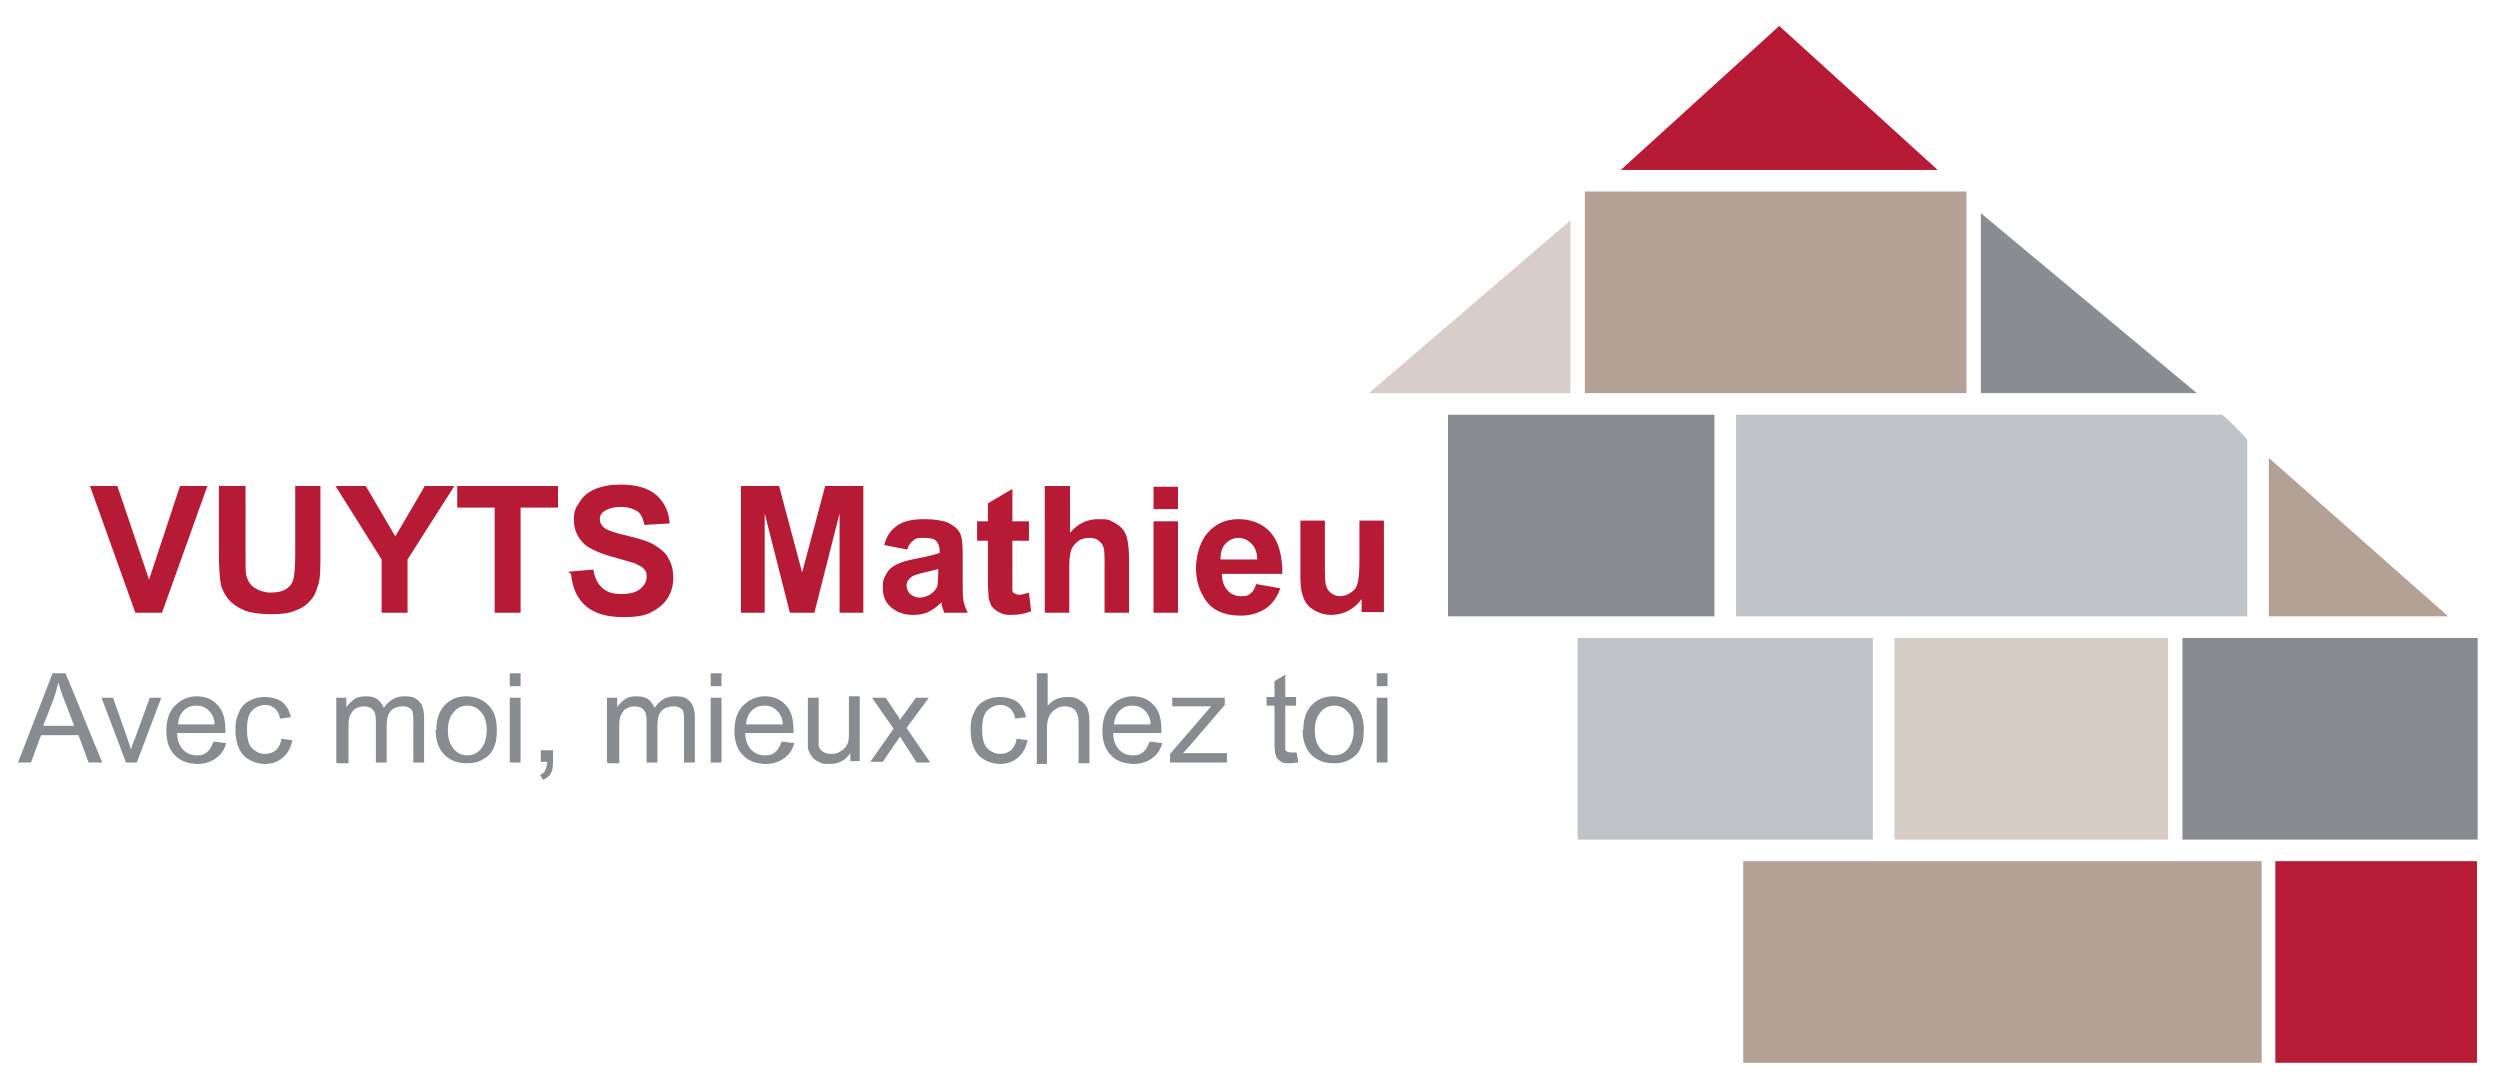 <svg xmlns="http://www.w3.org/2000/svg" id="Calque_1" version="1.1" viewBox="0 0 347.2 150.5"><defs><style>.st3{fill:#b61a35}.st4{fill:#888c91}.st10{fill:#b4a196}</style></defs><g id="Artboard1"><g id="Calque_11" data-name="Calque_1"><path style="fill:#b4a095" d="M242.1 119.6h72v28h-72z"/><path style="fill:#878b90" d="M303.1 88.6h41v28h-41z"/><path style="fill:#b71b35" d="M316 119.6h28v28h-28z"/><path d="M312.1 85.6h-71v-28h67.5c.2 0 3.5 3.3 3.5 3.5v24.5Z" style="fill:#c0c3c7"/><path style="fill:#bfc2c6" d="M219.1 88.6h41v28h-41z"/><path style="fill:#d6ccc6" d="M263.1 88.6h38v28h-38z"/><path class="st4" d="M201.1 57.6h37v28h-37z"/><path class="st10" d="M340 85.6h-24.9v-22l24.9 22z"/><path class="st3" d="m247.1 3.6 22 20h-44l22-20z"/><path class="st10" d="M220.1 26.6h53v28h-53z"/><path style="fill:#8a8e92" d="M305.1 54.6h-30v-25l30 25z"/><path d="M218.1 30.6v24h-28c9-7.7 28-24 28-24Z" style="fill:#d8cdc8"/></g></g><path class="st3" d="m18.8 85.1-6.3-17.6h3.8l4.4 13 4.3-13h3.8l-6.3 17.6h-3.8ZM30.6 67.5h3.5V77c0 1.5 0 2.5.1 2.9.2.7.5 1.3 1.1 1.7s1.4.7 2.3.7 1.8-.2 2.3-.6c.5-.4.8-.9.9-1.5.1-.6.2-1.6.2-3v-9.7h3.5v9.2c0 2.1 0 3.6-.3 4.5s-.5 1.6-1.1 2.2c-.5.6-1.2 1.1-2.1 1.4-.9.4-2 .5-3.4.5s-3-.2-3.8-.6c-.9-.4-1.6-.9-2.1-1.5s-.8-1.3-1-1.9c-.2-1-.3-2.5-.3-4.5v-9.4ZM53 85.1v-7.4l-6.4-10.2h4.2l4.1 7 4.1-7h4.1l-6.5 10.2v7.4h-3.5ZM68.7 85.1V70.5h-5.2v-3h14v3h-5.2v14.6h-3.5ZM78.9 79.4l3.5-.3c.2 1.2.6 2 1.3 2.6s1.5.8 2.6.8 2-.2 2.6-.7.9-1 .9-1.7-.1-.8-.4-1.1c-.2-.3-.7-.5-1.3-.8-.4-.1-1.4-.4-2.8-.8-1.9-.5-3.2-1.1-4-1.7-1.1-1-1.6-2.1-1.6-3.5s.3-1.7.8-2.5 1.2-1.4 2.2-1.8 2.1-.6 3.5-.6c2.2 0 3.9.5 5 1.5s1.7 2.3 1.8 3.9l-3.5.2c-.2-.9-.5-1.6-1-1.9s-1.2-.6-2.2-.6-1.8.2-2.4.6c-.4.3-.6.6-.6 1.1s.2.8.5 1.1c.4.4 1.5.8 3.3 1.2 1.7.4 3 .8 3.8 1.3s1.5 1 1.9 1.8c.5.8.7 1.7.7 2.8s-.3 2-.8 2.8c-.6.9-1.4 1.5-2.4 2s-2.3.6-3.8.6c-2.2 0-3.9-.5-5.1-1.5-1.2-1-1.9-2.5-2.1-4.5ZM102.9 85.1V67.5h5.3l3.2 12 3.2-12h5.3v17.6h-3.3V71.3l-3.5 13.8h-3.4l-3.5-13.8v13.8h-3.3ZM125.9 76.3l-3.1-.6c.3-1.2.9-2.1 1.8-2.7.8-.6 2.1-.9 3.7-.9s2.6.2 3.4.5c.7.4 1.3.8 1.6 1.4.3.5.4 1.6.4 3v3.9c0 1.1 0 1.9.1 2.5.1.5.3 1.1.6 1.7h-3.3c0-.2-.2-.6-.3-1 0-.2 0-.3-.1-.4-.6.6-1.2 1-1.8 1.3s-1.4.4-2.1.4c-1.3 0-2.3-.4-3.1-1.1-.8-.7-1.1-1.6-1.1-2.7s.2-1.4.5-1.9c.3-.6.8-1 1.4-1.3.6-.3 1.5-.6 2.7-.8 1.6-.3 2.7-.6 3.3-.8v-.3c0-.6-.2-1.1-.5-1.4-.3-.3-.9-.4-1.8-.4s-1.1.1-1.4.4c-.3.2-.6.6-.8 1.2Zm4.5 2.7c-.4.1-1.1.3-2 .5-.9.2-1.5.4-1.8.6-.4.3-.7.7-.7 1.2s.2.9.5 1.2c.4.3.8.5 1.3.5s1.2-.2 1.7-.6c.4-.3.7-.7.8-1.1 0-.3.1-.8.1-1.6V79ZM142.9 72.4v2.7h-2.3V82c0 .2.1.3.3.4.2.1.3.2.6.2s.8-.1 1.4-.3l.3 2.6c-.8.3-1.7.5-2.7.5s-1.2-.1-1.6-.3c-.5-.2-.8-.5-1.1-.8-.2-.3-.4-.8-.5-1.3 0-.4-.1-1.2-.1-2.4v-5.5h-1.5v-2.7h1.5v-2.5l3.4-2v4.5h2.3ZM148.6 67.5V74c1.1-1.3 2.4-1.9 3.9-1.9s1.5.1 2.1.4c.6.3 1.1.7 1.4 1.1.3.4.5.9.6 1.5.1.5.2 1.4.2 2.5v7.5h-3.4v-6.7c0-1.3 0-2.2-.2-2.5-.1-.4-.4-.6-.7-.9-.3-.2-.7-.3-1.2-.3s-1.1.1-1.5.4c-.4.3-.8.7-1 1.2-.2.5-.3 1.4-.3 2.4v6.4h-3.4V67.5h3.4ZM160.2 70.7v-3.1h3.4v3.1h-3.4Zm0 14.4V72.4h3.4v12.7h-3.4ZM174.4 81.1l3.4.6c-.4 1.2-1.1 2.2-2 2.8-.9.6-2.1 1-3.5 1-2.2 0-3.9-.7-4.9-2.2-.8-1.2-1.3-2.6-1.3-4.4s.6-3.8 1.7-5c1.1-1.2 2.5-1.8 4.2-1.8s3.4.6 4.5 1.9c1.1 1.3 1.6 3.2 1.6 5.7h-8.4c0 1 .3 1.8.8 2.3.5.6 1.2.8 1.9.8s1-.1 1.3-.4c.4-.3.6-.8.8-1.4Zm.2-3.4c0-1-.3-1.7-.8-2.2-.5-.5-1.1-.8-1.8-.8s-1.3.3-1.8.8-.7 1.3-.7 2.2h5ZM189.1 85.1v-1.9c-.5.7-1.1 1.2-1.8 1.6-.8.4-1.6.6-2.4.6s-1.6-.2-2.3-.6-1.2-.9-1.5-1.6-.5-1.6-.5-2.8v-8.1h3.4v5.8c0 1.8 0 2.9.2 3.3.1.4.3.7.7 1 .3.2.7.4 1.2.4s1.1-.2 1.5-.5c.5-.3.8-.7.9-1.2.2-.5.3-1.6.3-3.4v-5.4h3.4V85h-3.1Z"/><path class="st4" d="m2.5 105.9 4.8-12.4h1.8l5.1 12.4h-1.9l-1.4-3.8H5.7l-1.4 3.8H2.6Zm3.6-5.1h4.2L9 97.4c-.4-1-.7-1.9-.9-2.6-.2.8-.4 1.6-.7 2.4L6 100.8ZM17.5 105.9l-3.4-9h1.6l1.9 5.4.6 1.8c.1-.5.3-1 .6-1.7l2-5.5h1.6l-3.4 9h-1.4ZM29.8 103l1.6.2c-.2.9-.7 1.6-1.4 2.1s-1.5.8-2.6.8-2.4-.4-3.1-1.2c-.8-.8-1.2-1.9-1.2-3.4s.4-2.7 1.2-3.5c.8-.8 1.8-1.3 3-1.3s2.2.4 2.9 1.2c.8.8 1.1 2 1.1 3.5v.4h-6.7c0 1 .3 1.7.8 2.3.5.5 1.1.8 1.9.8s1-.1 1.4-.4c.4-.3.7-.8.9-1.4Zm-5-2.4h5c0-.8-.3-1.3-.6-1.7-.5-.6-1.1-.9-1.9-.9s-1.3.2-1.8.7c-.5.5-.7 1.1-.8 1.9ZM39.1 102.6l1.5.2c-.2 1-.6 1.8-1.3 2.4-.7.6-1.5.9-2.5.9s-2.2-.4-3-1.2c-.7-.8-1.1-2-1.1-3.5s.2-1.8.5-2.5.8-1.3 1.5-1.6c.7-.4 1.4-.5 2.1-.5s1.8.2 2.4.7c.6.5 1 1.2 1.2 2.1l-1.5.2c-.1-.6-.4-1.1-.7-1.4-.4-.3-.8-.5-1.3-.5-.8 0-1.4.3-1.9.8s-.7 1.4-.7 2.6.2 2.1.7 2.6c.5.5 1.1.8 1.8.8s1.1-.2 1.5-.5c.4-.4.7-.9.8-1.7ZM46.7 105.9v-9h1.4v1.3c.3-.4.7-.8 1.1-1.1s1-.4 1.6-.4 1.2.1 1.6.4c.4.3.7.7.9 1.2.7-1 1.6-1.6 2.8-1.6s1.6.2 2.1.7.7 1.3.7 2.3v6.2h-1.5v-5.7c0-.6 0-1-.1-1.3 0-.3-.3-.5-.5-.6-.3-.2-.6-.2-.9-.2-.6 0-1.2.2-1.6.6-.4.4-.6 1.1-.6 2v5.2h-1.5v-5.8c0-.7-.1-1.2-.4-1.5-.2-.3-.7-.5-1.2-.5s-.8.1-1.2.3c-.4.2-.6.6-.8 1-.2.4-.2 1.1-.2 1.9v4.7h-1.5ZM60.6 101.4c0-1.7.5-2.9 1.4-3.7.8-.7 1.7-1 2.8-1s2.2.4 3 1.2c.8.8 1.2 1.9 1.2 3.4s-.2 2.1-.5 2.7c-.3.7-.9 1.2-1.5 1.5-.7.4-1.4.5-2.2.5-1.3 0-2.3-.4-3.1-1.2s-1.2-2-1.2-3.5Zm1.6 0c0 1.2.3 2 .8 2.6.5.6 1.1.9 1.9.9s1.4-.3 1.9-.9c.5-.6.8-1.5.8-2.6s-.3-2-.8-2.5c-.5-.6-1.1-.9-1.9-.9s-1.4.3-1.9.9c-.5.6-.8 1.4-.8 2.6ZM70.8 95.3v-1.8h1.5v1.8h-1.5Zm0 10.6v-9h1.5v9h-1.5ZM75.1 105.9v-1.7h1.7v1.7c0 .6-.1 1.2-.3 1.5-.2.4-.6.7-1.1.9l-.4-.7c.3-.1.6-.3.7-.6.2-.3.2-.7.3-1.2h-.9ZM84.3 105.9v-9h1.4v1.3c.3-.4.7-.8 1.1-1.1s1-.4 1.6-.4 1.2.1 1.6.4c.4.3.7.7.9 1.2.7-1 1.6-1.6 2.8-1.6s1.6.2 2.1.7.7 1.3.7 2.3v6.2H95v-5.7c0-.6 0-1-.1-1.3 0-.3-.3-.5-.5-.6-.3-.2-.6-.2-.9-.2-.6 0-1.2.2-1.6.6-.4.4-.6 1.1-.6 2v5.2h-1.5v-5.8c0-.7-.1-1.2-.4-1.5-.2-.3-.7-.5-1.2-.5s-.8.1-1.2.3c-.4.2-.6.6-.8 1-.2.4-.2 1.1-.2 1.9v4.7h-1.5ZM98.7 95.3v-1.8h1.5v1.8h-1.5Zm0 10.6v-9h1.5v9h-1.5ZM108.7 103l1.6.2c-.2.9-.7 1.6-1.4 2.1s-1.5.8-2.6.8-2.4-.4-3.1-1.2c-.8-.8-1.2-1.9-1.2-3.4s.4-2.7 1.2-3.5c.8-.8 1.8-1.3 3-1.3s2.2.4 2.9 1.2c.8.8 1.1 2 1.1 3.5v.4h-6.7c0 1 .3 1.7.8 2.3.5.5 1.1.8 1.9.8s1-.1 1.4-.4c.4-.3.7-.8.9-1.4Zm-5-2.4h5c0-.8-.3-1.3-.6-1.7-.5-.6-1.1-.9-1.9-.9s-1.3.2-1.8.7c-.5.5-.7 1.1-.8 1.9ZM118.1 105.9v-1.3c-.7 1-1.6 1.5-2.9 1.5s-1-.1-1.5-.3c-.5-.2-.8-.5-1-.8-.2-.3-.4-.7-.5-1.1v-7h1.5v6.6c0 .4.3.7.6.9.3.2.7.3 1.2.3s.9-.1 1.3-.4c.4-.2.7-.6.9-1s.2-1 .2-1.8v-4.8h1.5v9H118ZM120.8 105.9l3.3-4.7-3-4.3h1.9l1.4 2.1c.3.4.5.7.6 1 .2-.4.5-.7.7-1l1.5-2.1h1.8l-3.1 4.2 3.3 4.8h-1.9l-1.8-2.8-.5-.8-2.4 3.5h-1.8ZM141.2 102.6l1.5.2c-.2 1-.6 1.8-1.3 2.4-.7.6-1.5.9-2.5.9s-2.2-.4-3-1.2c-.7-.8-1.1-2-1.1-3.5s.2-1.8.5-2.5.8-1.3 1.5-1.6c.7-.4 1.4-.5 2.1-.5s1.8.2 2.4.7c.6.5 1 1.2 1.2 2.1l-1.5.2c-.1-.6-.4-1.1-.7-1.4-.4-.3-.8-.5-1.3-.5-.8 0-1.4.3-1.9.8s-.7 1.4-.7 2.6.2 2.1.7 2.6c.5.5 1.1.8 1.8.8s1.1-.2 1.5-.5c.4-.4.7-.9.8-1.7ZM144 105.9V93.5h1.5V98c.7-.8 1.6-1.2 2.7-1.2s1.2.1 1.7.4c.5.3.8.6 1.1 1.1.2.5.3 1.1.3 2v5.7h-1.5v-5.7c0-.8-.2-1.3-.5-1.7-.3-.3-.8-.5-1.4-.5s-.9.1-1.3.4c-.4.2-.7.6-.9 1-.2.4-.3 1-.3 1.7v4.9h-1.5ZM159.8 103l1.6.2c-.2.9-.7 1.6-1.4 2.1s-1.5.8-2.6.8-2.4-.4-3.1-1.2c-.8-.8-1.2-1.9-1.2-3.4s.4-2.7 1.2-3.5c.8-.8 1.8-1.3 3-1.3s2.2.4 2.9 1.2c.8.8 1.1 2 1.1 3.5v.4h-6.7c0 1 .3 1.7.8 2.3.5.5 1.1.8 1.9.8s1-.1 1.4-.4c.4-.3.7-.8.9-1.4Zm-5-2.4h5c0-.8-.3-1.3-.6-1.7-.5-.6-1.1-.9-1.9-.9s-1.3.2-1.8.7c-.5.5-.7 1.1-.8 1.9ZM162.5 105.9v-1.2l5.7-6.6h-5.4v-1.2h7.3v1l-4.9 5.7-.9 1h6.1v1.3h-8ZM180.1 104.6l.2 1.3c-.4 0-.8.1-1.2.1-.6 0-1 0-1.3-.3-.3-.2-.5-.4-.6-.7-.1-.3-.2-.9-.2-1.8V98h-1.1v-1.2h1.1v-2.2l1.5-.9v3.1h1.5V98h-1.5v6.1c0 .1.1.2.3.3.1 0 .3.1.5.1h.7ZM181 101.4c0-1.7.5-2.9 1.4-3.7.8-.7 1.7-1 2.8-1s2.2.4 3 1.2c.8.8 1.2 1.9 1.2 3.4s-.2 2.1-.5 2.7c-.3.7-.9 1.2-1.5 1.5-.7.4-1.4.5-2.2.5-1.3 0-2.3-.4-3.1-1.2s-1.2-2-1.2-3.5Zm1.6 0c0 1.2.3 2 .8 2.6.5.6 1.1.9 1.9.9s1.4-.3 1.9-.9c.5-.6.8-1.5.8-2.6s-.3-2-.8-2.5c-.5-.6-1.1-.9-1.9-.9s-1.4.3-1.9.9c-.5.6-.8 1.4-.8 2.6ZM191.2 95.3v-1.8h1.5v1.8h-1.5Zm0 10.6v-9h1.5v9h-1.5Z"/></svg>